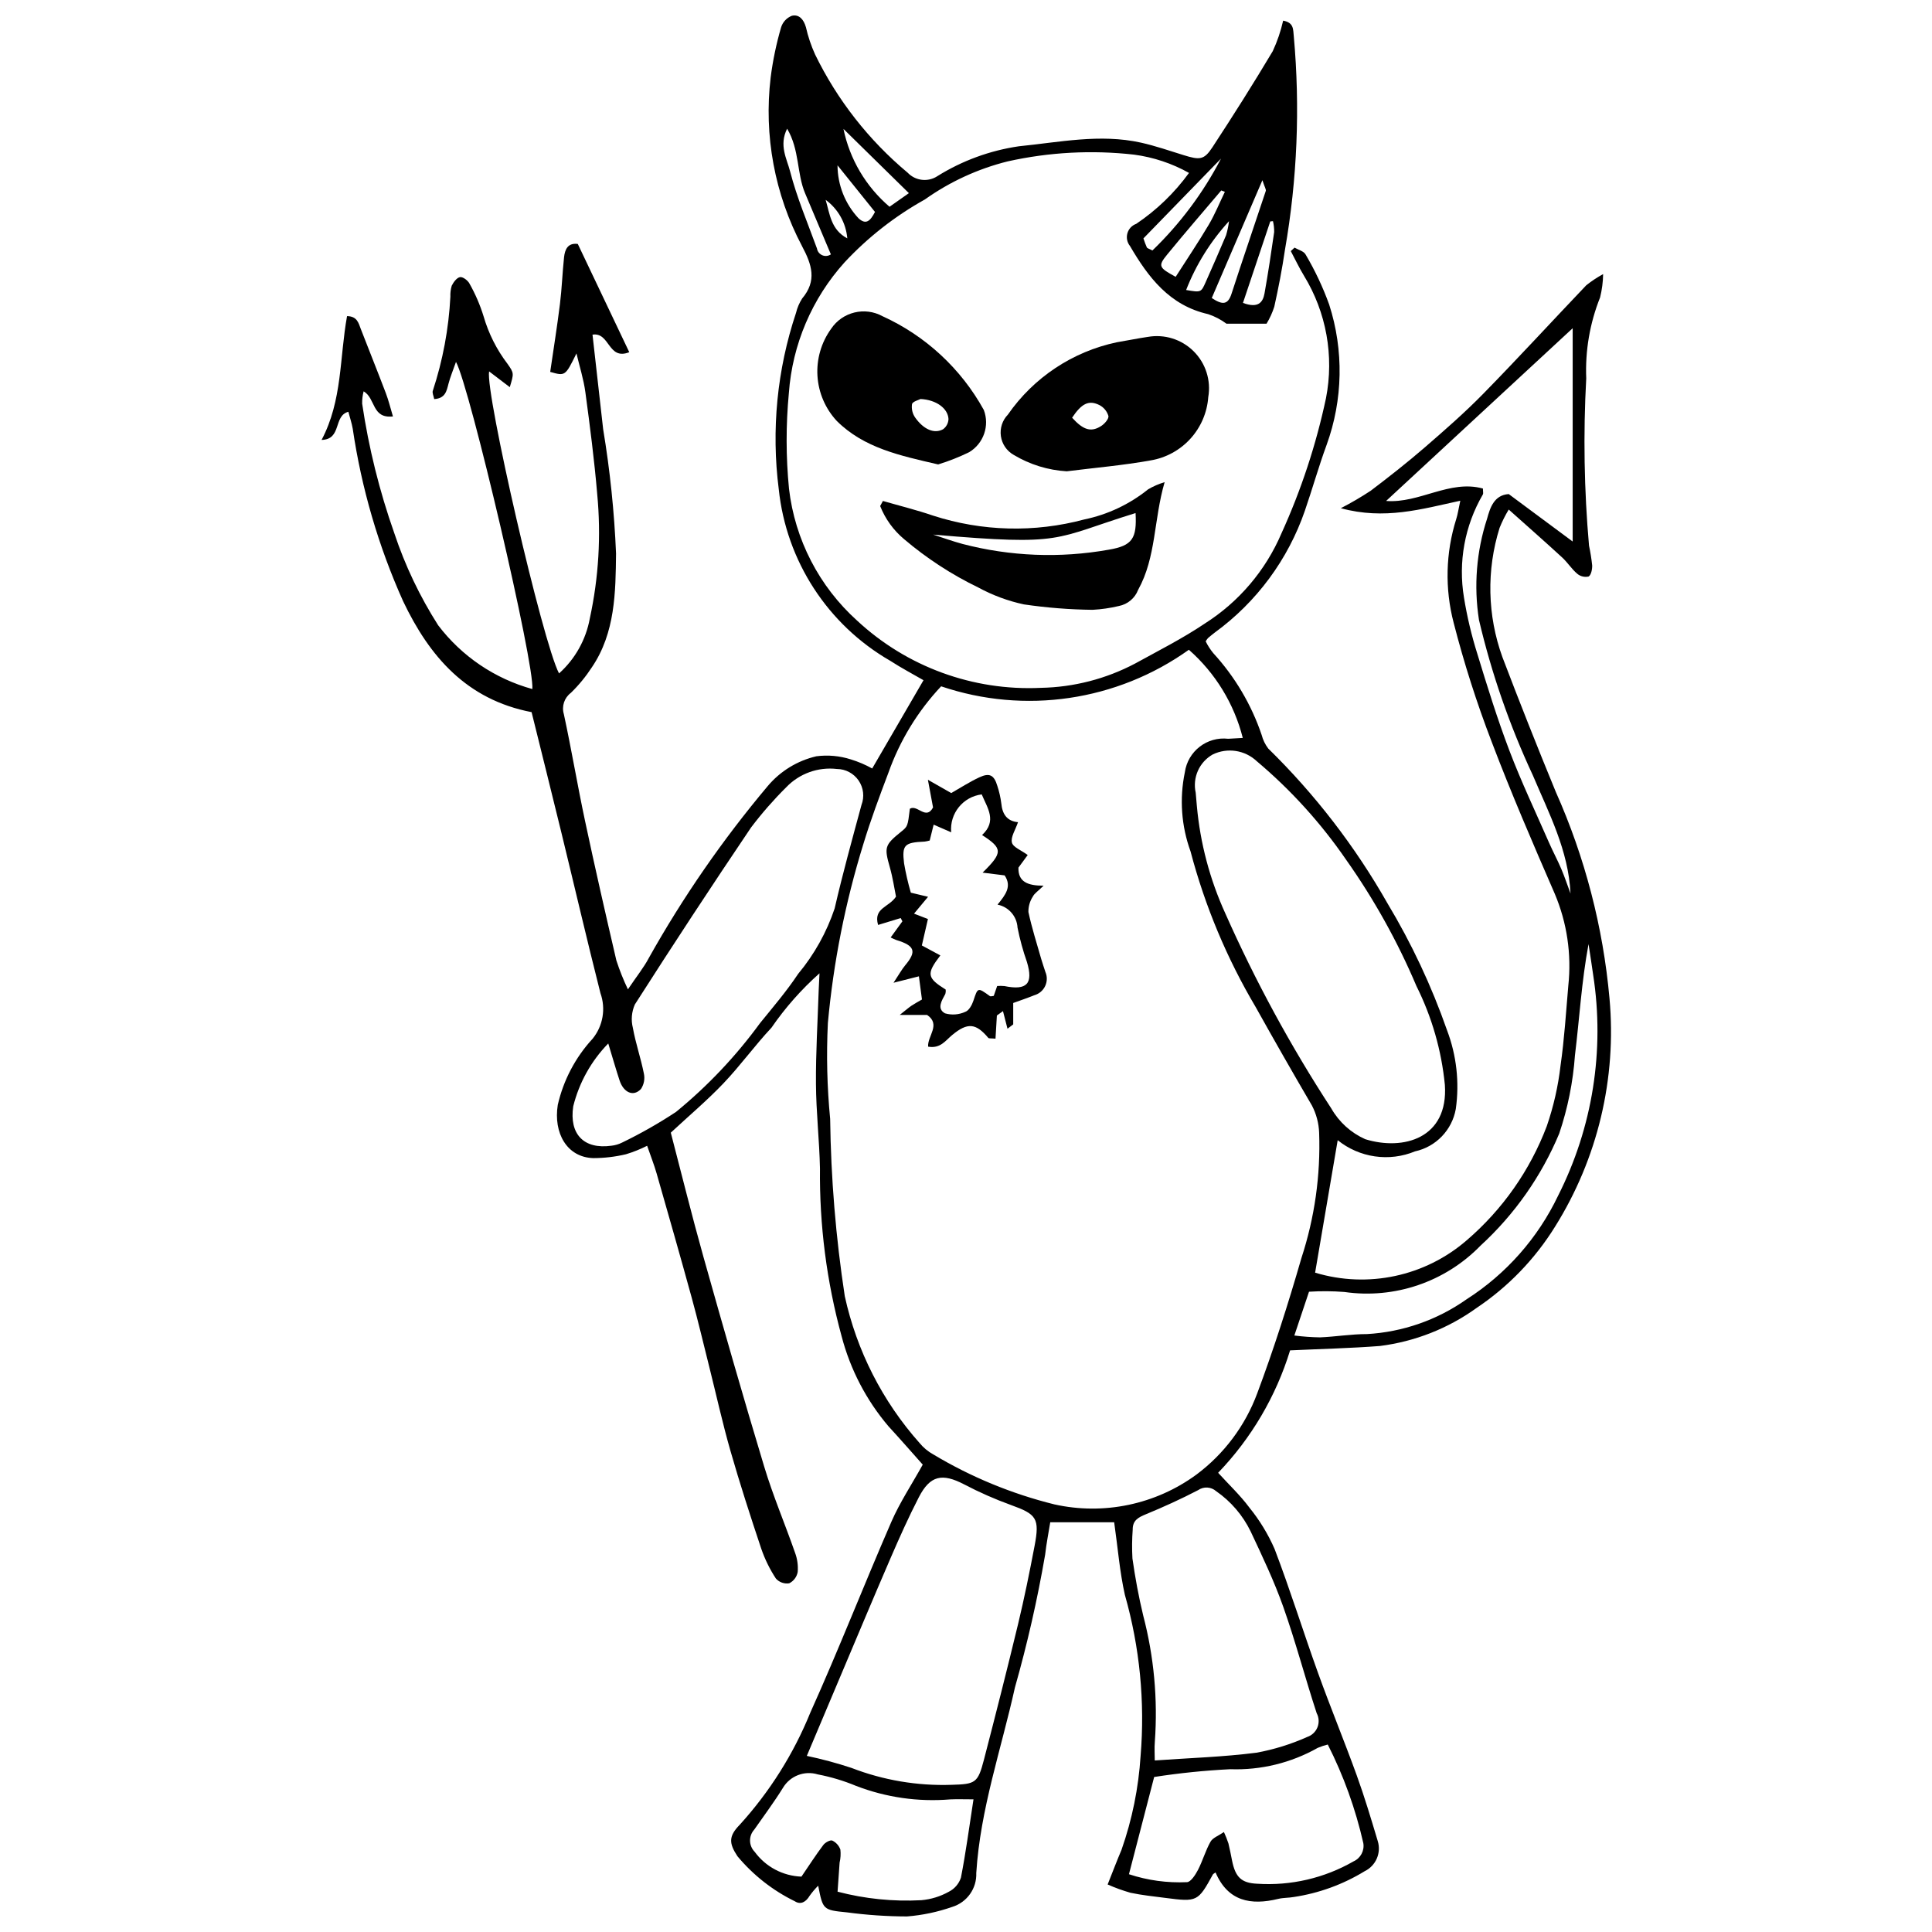 <?xml version="1.0" encoding="UTF-8"?>
<!-- The Best Svg Icon site in the world: iconSvg.co, Visit us! https://iconsvg.co -->
<svg width="800px" height="800px" version="1.1" viewBox="144 144 512 512" xmlns="http://www.w3.org/2000/svg">
 <defs>
  <clipPath id="a">
   <path d="m229 148.09h342v503.81h-342z"/>
  </clipPath>
 </defs>
 <g clip-path="url(#a)">
  <path d="m296.77 237.66c-2.965 6.027-2.965 6.027-6.961 4.898 0.871-5.984 1.836-11.969 2.582-17.984 0.512-4.109 0.645-8.262 1.086-12.383 0.223-2.09 1.004-3.887 3.644-3.539 4.523 9.512 9.02 18.965 13.641 28.684-5.68 2.254-5.102-5.375-9.742-4.648 0.938 8.336 1.879 16.691 2.824 25.07v-0.004c1.812 10.895 2.953 21.887 3.414 32.922-0.117 10.227-0.195 21.023-6.406 30.164-1.598 2.457-3.465 4.731-5.566 6.777-1.742 1.305-2.484 3.555-1.859 5.637 2.027 9.402 3.613 18.898 5.617 28.309 2.625 12.348 5.434 24.656 8.297 36.949 0.852 2.625 1.875 5.188 3.066 7.676 2.359-3.504 4.188-5.758 5.523-8.277h-0.004c9.055-16.156 19.613-31.426 31.535-45.598 3.332-3.957 7.852-6.723 12.891-7.891 3.07-0.398 6.191-0.117 9.141 0.832 1.961 0.602 3.856 1.406 5.648 2.406l13.598-23.395c-2.602-1.512-5.816-3.199-8.852-5.168h-0.004c-16.535-9.547-27.504-26.434-29.5-45.426-2.016-15.734-0.453-31.719 4.574-46.766 0.324-1.344 0.871-2.625 1.617-3.789 3.973-4.715 2.598-8.973-0.035-13.895h0.004c-7.25-13.711-10.148-29.305-8.309-44.699 0.574-4.496 1.5-8.941 2.769-13.293 0.441-1.391 1.488-2.512 2.844-3.047 1.941-0.461 3.152 1.023 3.715 2.981l0.004-0.004c0.562 2.5 1.383 4.934 2.438 7.269 5.875 12.066 14.242 22.75 24.543 31.348 2.07 2.172 5.394 2.547 7.894 0.891 6.559-4.086 13.895-6.773 21.539-7.894 10.754-1.07 21.527-3.379 32.371-0.973 3.832 0.852 7.566 2.152 11.324 3.316 4.277 1.324 5.406 1.297 7.613-2.062 5.5-8.387 10.863-16.875 16-25.488 1.207-2.59 2.129-5.305 2.758-8.09 2.906 0.516 2.617 2.391 2.82 4.125 1.703 18.879 0.918 37.898-2.336 56.574-0.742 5.066-1.719 10.109-2.832 15.109-0.504 1.574-1.191 3.086-2.051 4.5h-10.621c-1.473-1.094-3.106-1.945-4.844-2.527-10.238-2.305-15.867-9.746-20.738-18.078v0.004c-0.754-0.945-1.004-2.195-0.672-3.356 0.328-1.164 1.199-2.094 2.336-2.5 5.418-3.644 10.152-8.215 13.988-13.5-4.504-2.523-9.445-4.164-14.559-4.844-11.191-1.266-22.516-0.66-33.508 1.793-7.875 1.965-15.312 5.387-21.926 10.086-7.922 4.41-15.102 10.031-21.281 16.66-8.645 9.582-13.84 21.773-14.766 34.645-0.801 8.441-0.789 16.941 0.039 25.383 1.57 13.449 7.988 25.867 18.051 34.926 13.168 12.242 30.711 18.66 48.668 17.812 8.719-0.16 17.281-2.367 24.992-6.438 6.207-3.414 12.566-6.629 18.43-10.57v-0.004c9.055-5.731 16.156-14.078 20.363-23.934 5.223-11.48 9.18-23.492 11.801-35.828 2.18-11.164 0.098-22.742-5.836-32.445-1.281-2.102-2.332-4.344-3.492-6.523l0.992-0.918c1 0.59 2.465 0.938 2.922 1.812h0.004c2.496 4.219 4.59 8.664 6.254 13.273 3.906 12.137 3.668 25.223-0.684 37.207-2.106 5.727-3.754 11.621-5.746 17.395h0.004c-4.465 12.953-12.789 24.227-23.855 32.297-0.629 0.473-1.23 0.977-1.828 1.484l-0.004 0.004c-0.227 0.27-0.434 0.559-0.613 0.867 0.543 1.105 1.211 2.148 1.992 3.102 5.746 6.266 10.121 13.656 12.844 21.707 0.336 1.305 0.93 2.527 1.746 3.598 12.391 12.125 23.02 25.926 31.582 40.996 6.398 10.645 11.688 21.914 15.789 33.637 2.527 6.656 3.328 13.84 2.328 20.887-0.992 5.586-5.254 10.02-10.797 11.23-3.367 1.391-7.051 1.852-10.656 1.328-3.606-0.52-7.008-2-9.844-4.289l-5.984 35.105v0.004c13.988 4.223 29.168 0.973 40.203-8.605 9.477-8.141 16.758-18.527 21.184-30.207 1.801-5.219 3.023-10.613 3.656-16.098 1.008-7.016 1.449-14.117 2.059-21.191v0.004c0.887-8.262-0.344-16.613-3.574-24.27-5.797-13.34-11.57-26.707-16.73-40.297-3.965-10.316-7.332-20.852-10.082-31.559-2.363-9.043-2.129-18.566 0.68-27.48 0.406-1.27 0.586-2.613 1.078-4.871-10.305 2.231-20.07 5.141-31.66 1.984l0.004-0.004c2.719-1.395 5.359-2.941 7.914-4.625 4.844-3.668 9.633-7.426 14.227-11.398 5.352-4.629 10.703-9.301 15.648-14.352 9.234-9.43 18.156-19.156 27.262-28.711 1.398-1.109 2.891-2.098 4.457-2.949-0.031 2.082-0.301 4.156-0.805 6.18-2.719 6.816-3.973 14.129-3.672 21.461-0.809 14.77-0.562 29.582 0.738 44.316 0.371 1.727 0.652 3.477 0.836 5.234 0.039 1.023-0.277 2.582-0.957 2.961v-0.004c-1.062 0.238-2.18-0.039-3.008-0.742-1.484-1.258-2.559-2.996-4-4.32-4.449-4.094-8.996-8.082-14.148-12.691-0.938 1.551-1.75 3.172-2.422 4.852-3.508 11.191-3.246 23.219 0.742 34.246 4.555 11.969 9.273 23.879 14.152 35.727 7.723 17.324 12.531 35.812 14.23 54.707 1.934 21.215-3.137 42.477-14.441 60.531-5.316 8.57-12.398 15.906-20.777 21.52-7.566 5.453-16.379 8.918-25.633 10.082-7.648 0.59-15.328 0.766-23.793 1.16-3.731 12.16-10.262 23.273-19.07 32.445 2.902 3.184 5.863 5.969 8.25 9.18v0.004c2.723 3.344 4.977 7.043 6.707 10.996 4.141 10.848 7.59 21.957 11.527 32.887 3.269 9.082 6.957 18.02 10.242 27.098 2.074 5.727 3.82 11.578 5.57 17.414 0.984 3.164-0.496 6.57-3.477 8.012-5.734 3.508-12.117 5.828-18.766 6.828-1.355 0.246-2.781 0.172-4.113 0.496-7.285 1.773-13.352 0.656-16.625-7.004-0.395 0.293-0.617 0.375-0.703 0.531-3.941 7.195-4.16 7.316-12.516 6.227-3.125-0.406-6.277-0.723-9.355-1.379h0.004c-2.059-0.59-4.074-1.32-6.027-2.191 1.398-3.508 2.488-6.394 3.695-9.23h-0.004c2.805-8.008 4.5-16.359 5.039-24.824 1.191-14.367-0.219-28.832-4.164-42.699-1.371-6.086-1.855-12.375-2.836-19.238l-16.941 0.004c-0.414 2.594-1.02 5.613-1.363 8.668l-0.004-0.004c-2.039 11.84-4.711 23.562-7.992 35.117-3.613 16.332-9.188 32.281-10.242 49.141h-0.004c0.176 4.106-2.445 7.809-6.375 9.012-3.867 1.355-7.894 2.203-11.984 2.527-5.324-0.012-10.641-0.375-15.918-1.082-6.363-0.621-6.356-0.695-7.617-7.066-0.832 0.832-1.59 1.73-2.277 2.688-0.957 1.625-2.371 2.441-3.926 1.43-5.844-2.856-11.02-6.922-15.188-11.922-2.262-3.43-2.379-5.289 0.574-8.316 7.953-8.742 14.297-18.816 18.742-29.766 7.508-16.672 14.156-33.734 21.449-50.504 2.258-5.191 5.438-9.977 8.336-15.199-2.801-3.141-5.887-6.688-9.07-10.148v0.004c-5.887-6.926-10.137-15.09-12.434-23.887-3.965-14.48-5.891-29.445-5.731-44.457-0.156-7.484-1.02-14.961-1.066-22.445-0.055-8.273 0.457-16.547 0.727-24.82 0.039-1.141 0.105-2.277 0.211-4.453-4.809 4.277-9.078 9.117-12.727 14.414-4.434 4.734-8.25 10.051-12.723 14.742-4.316 4.531-9.129 8.59-13.957 13.074 2.844 10.875 5.566 21.941 8.648 32.902 5.227 18.582 10.531 37.145 16.113 55.621 2.324 7.703 5.496 15.148 8.152 22.754v0.004c0.617 1.637 0.863 3.394 0.719 5.141-0.234 1.301-1.07 2.414-2.25 3.004-1.309 0.203-2.629-0.266-3.519-1.246-1.617-2.461-2.918-5.109-3.879-7.887-2.871-8.594-5.668-17.223-8.164-25.93-2.113-7.371-3.762-14.871-5.629-22.312-1.531-6.109-2.981-12.242-4.648-18.312-3.023-11-6.16-21.969-9.301-32.938-0.641-2.242-1.508-4.422-2.512-7.324-1.801 0.91-3.68 1.664-5.613 2.246-2.836 0.676-5.742 1.016-8.656 1.023-7.07-0.215-10.574-6.746-9.418-14.062l-0.004-0.004c1.492-6.559 4.676-12.617 9.234-17.566 2.762-3.387 3.551-7.969 2.082-12.082-3.582-14.141-6.887-28.348-10.344-42.52-2.609-10.707-5.289-21.398-7.902-31.953-17.254-3.32-27.086-14.781-34.051-29.406-6.531-14.551-11.023-29.93-13.348-45.707-0.258-1.496-0.758-2.945-1.16-4.488-4.047 1.105-1.66 7.324-7.094 7.461 5.543-10.465 4.75-21.844 6.75-32.809 2.703 0.043 3.043 1.848 3.656 3.438 2.195 5.668 4.469 11.309 6.629 16.992 0.727 1.914 1.207 3.926 1.879 6.156-5.648 0.617-4.551-4.785-7.766-6.656h-0.004c-0.281 1.066-0.414 2.164-0.391 3.266 1.73 11.688 4.582 23.18 8.516 34.32 2.856 8.586 6.762 16.789 11.629 24.418 6.242 8.215 15.008 14.152 24.953 16.898 0.688-6.312-16.52-79.938-20.23-86.699-0.82 2.348-1.539 4.043-1.992 5.805-0.5 1.938-0.84 3.863-3.781 4.051-0.16-0.863-0.578-1.656-0.367-2.211 2.652-8.062 4.215-16.445 4.652-24.922-0.043-0.984 0.078-1.969 0.359-2.914 0.465-0.941 1.352-2.141 2.207-2.277 0.746-0.121 2.078 0.887 2.504 1.727 1.551 2.746 2.801 5.648 3.731 8.66 1.316 4.551 3.465 8.82 6.336 12.59 1.777 2.5 1.688 2.562 0.609 6.184l-5.484-4.176c-1.062 5.602 14.188 71.809 18.535 80.039 4.266-3.824 7.137-8.961 8.16-14.602 2.348-10.816 3.008-21.93 1.953-32.949-0.762-9.016-1.926-18.008-3.137-26.977-0.465-3.469-1.555-6.852-2.359-10.273zm176.58 101.9c-2.289-9.055-7.269-17.199-14.285-23.367-19.055 13.602-43.488 17.207-65.656 9.688-6.184 6.578-10.938 14.363-13.957 22.871-2.367 6.258-4.719 12.539-6.656 18.941-4.777 15.438-7.93 31.336-9.402 47.43-0.414 8.465-0.211 16.945 0.605 25.383 0.203 15.734 1.496 31.434 3.875 46.988 3.16 14.465 9.992 27.875 19.836 38.938 1.004 1.219 2.231 2.238 3.613 3 9.977 5.981 20.789 10.445 32.078 13.242 13.102 2.922 26.824 0.047 37.652-7.883 7.34-5.477 12.941-12.957 16.125-21.539 4.398-11.758 8.219-23.762 11.703-35.824v-0.004c3.512-10.711 5.106-21.961 4.703-33.227-0.09-2.516-0.742-4.981-1.902-7.211-5.062-8.656-10.039-17.363-14.922-26.117-7.629-12.883-13.438-26.762-17.254-41.238-2.441-6.711-2.965-13.969-1.512-20.957 0.785-5.59 5.883-9.535 11.492-8.891 1.16-0.047 2.324-0.133 3.863-0.223zm53.555 91.941c-0.891-9.117-3.441-17.992-7.535-26.188-4.988-11.773-11.223-22.98-18.602-33.426-6.695-9.75-14.672-18.551-23.719-26.168-3.144-2.953-7.785-3.66-11.668-1.777-3.566 2.019-5.394 6.133-4.508 10.133 0.086 1.18 0.215 2.356 0.309 3.535 0.887 9.828 3.434 19.438 7.523 28.418 7.969 17.961 17.363 35.258 28.102 51.719 2.051 3.606 5.207 6.461 8.996 8.152 10.117 3.121 22.066-0.227 21.102-14.398zm-169.09 177.83v-0.004c4 0.84 7.945 1.902 11.824 3.184 8.457 3.273 17.488 4.797 26.555 4.484 6.289-0.176 6.953-0.469 8.543-6.59 3.109-11.98 6.164-23.973 9.062-36.004 1.652-6.863 3.055-13.793 4.375-20.73 1.391-7.301 0.523-8.383-6.254-10.824l-0.008-0.004c-4.242-1.535-8.379-3.359-12.375-5.453-5.844-3.051-9.043-2.418-12.039 3.394-2.699 5.238-5.113 10.633-7.453 16.043-4.598 10.633-9.062 21.32-13.574 31.988-2.887 6.824-5.769 13.664-8.656 20.512zm-52.621-188.8c-4.519 4.633-7.723 10.383-9.285 16.664-1.09 7.367 2.805 11.457 10.141 10.43h0.004c0.977-0.109 1.93-0.391 2.812-0.832 4.941-2.391 9.719-5.109 14.297-8.133 8.391-6.863 15.867-14.77 22.254-23.523 3.465-4.269 7.059-8.477 10.094-13.043 4.273-5.133 7.559-11.02 9.68-17.352 2.117-9.203 4.644-18.316 7.113-27.438 0.82-2.148 0.535-4.566-0.766-6.461-1.301-1.898-3.449-3.039-5.75-3.055-4.992-0.582-9.969 1.219-13.441 4.856-3.348 3.324-6.457 6.879-9.305 10.641-10.461 15.504-20.727 31.141-30.797 46.906-0.863 1.953-1.051 4.137-0.527 6.207 0.723 4.066 2.102 8.012 2.91 12.07v-0.004c0.316 1.418 0.043 2.906-0.758 4.121-1.98 2.137-4.602 1.008-5.68-2.266-0.965-2.926-1.809-5.891-2.996-9.789zm144.83 190.01c9.348-0.664 18.211-0.934 26.961-2.059v0.004c4.629-0.848 9.141-2.25 13.438-4.172 1.238-0.414 2.234-1.355 2.719-2.57 0.48-1.215 0.406-2.582-0.211-3.734-3.062-9.344-5.562-18.879-8.84-28.145-2.418-6.84-5.566-13.438-8.656-20.016-2.082-4.281-5.231-7.957-9.145-10.672-1.344-1.18-3.316-1.289-4.785-0.27-4.508 2.344-9.148 4.457-13.848 6.394-2.012 0.828-3.508 1.621-3.481 4.062-0.188 2.547-0.211 5.102-0.07 7.652 0.723 5.062 1.645 10.121 2.848 15.09 2.856 10.902 3.898 22.195 3.09 33.438-0.148 1.711-0.02 3.453-0.02 4.996zm45.848-4.227v0.004c-0.906 0.223-1.789 0.516-2.648 0.879-7.062 3.992-15.094 5.953-23.203 5.664-6.75 0.336-13.477 1.023-20.156 2.059l-6.68 25.773v-0.004c4.949 1.633 10.156 2.348 15.359 2.102 0.984 0.008 2.246-1.93 2.914-3.211 1.262-2.426 2-5.133 3.34-7.508 0.598-1.055 2.129-1.578 3.551-2.559h0.004c0.453 0.984 0.852 1.992 1.195 3.019 0.379 1.523 0.656 3.066 0.973 4.606 0.879 4.305 2.422 5.883 6.652 6.07 8.902 0.582 17.781-1.477 25.52-5.922 1.871-0.832 2.941-2.828 2.598-4.848-2.059-9.062-5.219-17.836-9.418-26.121zm64.902-375.33-49.441 45.773c8.84 0.688 16.82-5.719 25.66-3.289 0 0.848 0.141 1.301-0.02 1.578l-0.004-0.004c-4.805 8.246-6.574 17.914-5 27.328 0.816 5.027 1.992 9.988 3.519 14.844 2.637 8.645 5.316 17.293 8.527 25.734 3.144 8.27 6.957 16.289 10.508 24.402 1.023 2.34 2.242 4.594 3.242 6.945 0.902 2.125 1.629 4.328 2.438 6.496-0.555-11.434-5.727-21.266-9.984-31.324-6.16-13.207-10.949-27.012-14.281-41.199-1.406-8.984-0.668-18.172 2.156-26.816 0.789-2.844 1.824-6.262 5.734-6.516l16.945 12.574zm-194.81 414.33c7.242 1.902 14.734 2.66 22.211 2.258 2.551-0.227 5.023-0.988 7.258-2.234 1.527-0.766 2.684-2.109 3.219-3.731 1.309-6.68 2.199-13.441 3.332-20.762-2.359 0-4.285-0.074-6.207 0.012l-0.004 0.004c-8.469 0.699-16.988-0.527-24.918-3.586-3.269-1.359-6.668-2.379-10.145-3.043-3.531-1.074-7.336 0.398-9.223 3.566-2.363 3.812-5.059 7.414-7.625 11.098h-0.004c-1.504 1.676-1.445 4.238 0.133 5.844 2.906 3.981 7.473 6.406 12.398 6.586 2.016-2.957 3.809-5.742 5.793-8.383 0.5-0.664 1.832-1.402 2.391-1.172h-0.004c1 0.484 1.77 1.344 2.141 2.391 0.125 1.156 0.059 2.32-0.207 3.453-0.172 2.336-0.328 4.672-0.539 7.699zm121.05-147.39c2.262 0.293 4.535 0.457 6.812 0.492 4.133-0.176 8.258-0.867 12.383-0.871l0.004 0.004c9.484-0.535 18.633-3.715 26.398-9.191 10.504-6.711 18.922-16.23 24.297-27.48 9.145-18.062 12.395-38.539 9.293-58.543-0.379-2.719-0.812-5.426-1.223-8.141-1.859 9.926-2.402 19.746-3.602 29.48-0.504 7.059-1.906 14.023-4.168 20.727-4.715 11.297-11.832 21.438-20.859 29.711-9.375 9.637-22.797 14.199-36.105 12.27-3.109-0.238-6.231-0.258-9.344-0.062zm-102.15-302.74-17.34-17.023c1.66 8.047 5.961 15.305 12.211 20.633zm80.266 27.793c2.777 1.84 4.258 1.895 5.238-1.133 2.949-9.105 6.074-18.156 9.078-27.246 0.125-0.375-0.27-0.918-0.898-2.84-4.793 11.152-9.078 21.125-13.418 31.219zm-100.94-11.566c-2.293-5.441-4.543-10.801-6.816-16.152-2.254-5.305-1.445-11.523-4.777-17.152-2.219 4.394-0.07 7.988 0.777 11.277 1.797 6.973 4.652 13.672 7.129 20.461 0.129 0.801 0.664 1.48 1.414 1.801 0.746 0.316 1.605 0.227 2.273-0.234zm104.41-16.578-0.953-0.363c-4.789 5.66-9.652 11.258-14.34 17-2.473 3.031-2.231 3.449 2.258 5.891 2.918-4.566 5.969-9.09 8.75-13.777 1.652-2.785 2.871-5.824 4.289-8.75zm-1.023-8.797c-6.789 6.981-13.574 13.961-20.555 21.141 0.258 0.805 0.555 1.598 0.895 2.371 0.129 0.273 0.629 0.371 1.484 0.832 7.336-7.078 13.477-15.297 18.176-24.344zm5.82 38.242c3.992 1.484 5.281-0.105 5.711-2.512 0.965-5.402 1.777-10.836 2.559-16.266l-0.004-0.004c0.02-0.973-0.09-1.945-0.316-2.891l-0.715 0.078c-2.383 7.113-4.769 14.23-7.234 21.594zm-15.059-3.426c3.934 0.668 3.953 0.676 5.18-2.086 1.832-4.141 3.668-8.281 5.418-12.453h-0.004c0.359-1.211 0.617-2.445 0.77-3.695-4.879 5.324-8.734 11.508-11.363 18.234zm-92.387-33.039c0.02 5.215 2.012 10.23 5.574 14.043 1.953 1.785 3.086 0.762 4.356-1.691-3.223-4.008-6.574-8.18-9.93-12.352zm2.594 19.355c-0.348-4.07-2.441-7.793-5.738-10.207 1.109 3.766 1.402 7.918 5.734 10.207z"/>
 </g>
 <path d="m426.7 268.9c-4.969-0.297-9.797-1.789-14.062-4.352-1.84-1.039-3.09-2.867-3.391-4.957-0.301-2.09 0.383-4.199 1.852-5.711 6.824-9.84 17.152-16.699 28.867-19.172 2.727-0.449 5.438-1.02 8.172-1.422v0.004c4.438-0.797 8.984 0.617 12.184 3.797 3.199 3.176 4.648 7.715 3.879 12.16-0.297 4.094-1.961 7.969-4.723 11.008-2.762 3.039-6.461 5.066-10.512 5.75-7.356 1.324-14.836 1.961-22.266 2.894zm1.418-14.203c2.965 3.281 5.062 3.945 7.777 2.152 0.871-0.574 1.996-1.879 1.848-2.609-0.363-1.227-1.203-2.258-2.332-2.863-2.856-1.449-4.766-0.461-7.293 3.32z"/>
 <path d="m392.62 267.08c-10.152-2.344-19.664-4.367-26.852-11.512-3.043-3.269-4.856-7.492-5.133-11.949-0.273-4.457 1.008-8.871 3.625-12.492 2.992-4.465 8.902-5.91 13.617-3.328 11.387 5.176 20.797 13.887 26.84 24.836 1.59 4.176-0.043 8.891-3.871 11.195-2.652 1.297-5.406 2.383-8.227 3.25zm-4.676-17.336c-0.48 0.266-2.074 0.641-2.25 1.359-0.184 1.254 0.117 2.531 0.848 3.57 2.246 3.172 5.078 4.359 7.383 3.082 0.875-0.637 1.402-1.645 1.434-2.723-0.152-2.824-3.277-5.094-7.414-5.289z"/>
 <path d="m377.98 276.76c4.43 1.281 8.922 2.387 13.281 3.879 12.988 4.207 26.918 4.559 40.105 1.016 6.184-1.281 11.973-4.016 16.895-7.977 1.375-0.809 2.848-1.445 4.379-1.902-2.922 9.996-2.207 19.848-7.016 28.527l-0.004 0.004c-0.848 2.219-2.781 3.84-5.113 4.293-2.285 0.543-4.613 0.883-6.961 1.008-6.098-0.07-12.184-0.551-18.215-1.438-4.211-0.906-8.266-2.41-12.051-4.465-7.082-3.422-13.699-7.734-19.691-12.828-2.812-2.348-4.992-5.363-6.336-8.77zm13.324 8.918c2.59 0.832 5.148 1.77 7.773 2.473 12.641 3.301 25.852 3.824 38.715 1.531 6.363-1.062 7.512-3.027 7.144-9.715-22.16 6.848-18.488 8.75-53.633 5.711z"/>
 <path d="m376.7 389.12c-1.289-4.543 2.852-4.609 4.75-7.504-0.434-2.106-0.84-4.973-1.625-7.734-1.516-5.34-1.418-5.914 2.969-9.457 1.758-1.422 1.758-1.422 2.328-6.098 1.988-1.223 4.269 3.156 6.144-0.344l-1.363-7.336 6.184 3.523c2.352-1.336 4.812-2.941 7.453-4.172 2.727-1.27 3.914-0.598 4.777 2.309 0.492 1.496 0.84 3.039 1.039 4.602 0.262 2.801 1.461 4.699 4.43 4.981-0.695 2.055-1.969 3.914-1.621 5.391 0.293 1.242 2.473 2.039 4.188 3.305l-2.453 3.34c-0.125 3.719 2.371 4.805 6.664 4.789-1.453 1.426-2.426 2.023-2.852 2.891h-0.004c-0.789 1.215-1.195 2.637-1.168 4.086 0.902 4.219 2.227 8.348 3.41 12.504 0.324 1.137 0.738 2.242 1.086 3.371 0.523 1.203 0.5 2.57-0.062 3.758-0.562 1.184-1.609 2.066-2.871 2.422-1.785 0.727-3.621 1.336-5.59 2.055v5.668l-1.516 1.152-1.199-4.668-1.613 1.164-0.367 6.141c-1.184-0.117-1.738-0.008-1.914-0.215-3.289-3.91-5.496-4.144-9.605-0.719-1.766 1.473-3.102 3.617-6.336 3.047-0.223-2.797 3.465-5.859-0.27-8.402l-7.254-0.008c1.75-1.383 2.398-1.961 3.113-2.441 0.797-0.535 1.652-0.984 2.777-1.645l-0.809-6.141c-2.055 0.52-3.629 0.918-6.727 1.703 1.535-2.316 2.199-3.555 3.082-4.609 3.102-3.691 2.594-5.215-2.328-6.711-0.516-0.203-1.02-0.43-1.512-0.684l3.113-4.277-0.453-0.863zm13.211-1.57-1.613 7.004 4.906 2.641c-3.758 4.91-3.555 5.941 1.41 9.047l0.004 0.004c0.047 0.387 0.016 0.777-0.09 1.148-0.945 1.754-2.34 3.91-0.098 5.148h-0.004c1.793 0.523 3.715 0.379 5.41-0.41 0.953-0.332 1.758-1.812 2.129-2.941 1.172-3.527 1.105-3.559 4.359-1.219 0.219 0.156 0.684-0.027 1.031-0.055l0.906-2.617 0.004 0.004c0.641-0.051 1.285-0.047 1.926 0.016 5.969 1.219 7.688-0.629 5.961-6.375-1.047-2.977-1.879-6.023-2.496-9.117-0.168-3-2.352-5.508-5.301-6.09 2.133-2.617 3.859-4.828 1.879-7.754l-5.836-0.727c5.41-5.324 5.367-6.41-0.141-9.965 4.039-3.727 1.406-7.168-0.086-10.762v-0.008c-4.965 0.613-8.547 5.059-8.098 10.043l-4.648-2.027-1.047 4.211v-0.004c-0.434 0.125-0.875 0.219-1.324 0.281-5.356 0.242-6.059 0.844-5.469 5.754 0.449 2.629 1.047 5.227 1.793 7.785l4.57 1.094-3.719 4.465z"/>
</svg>